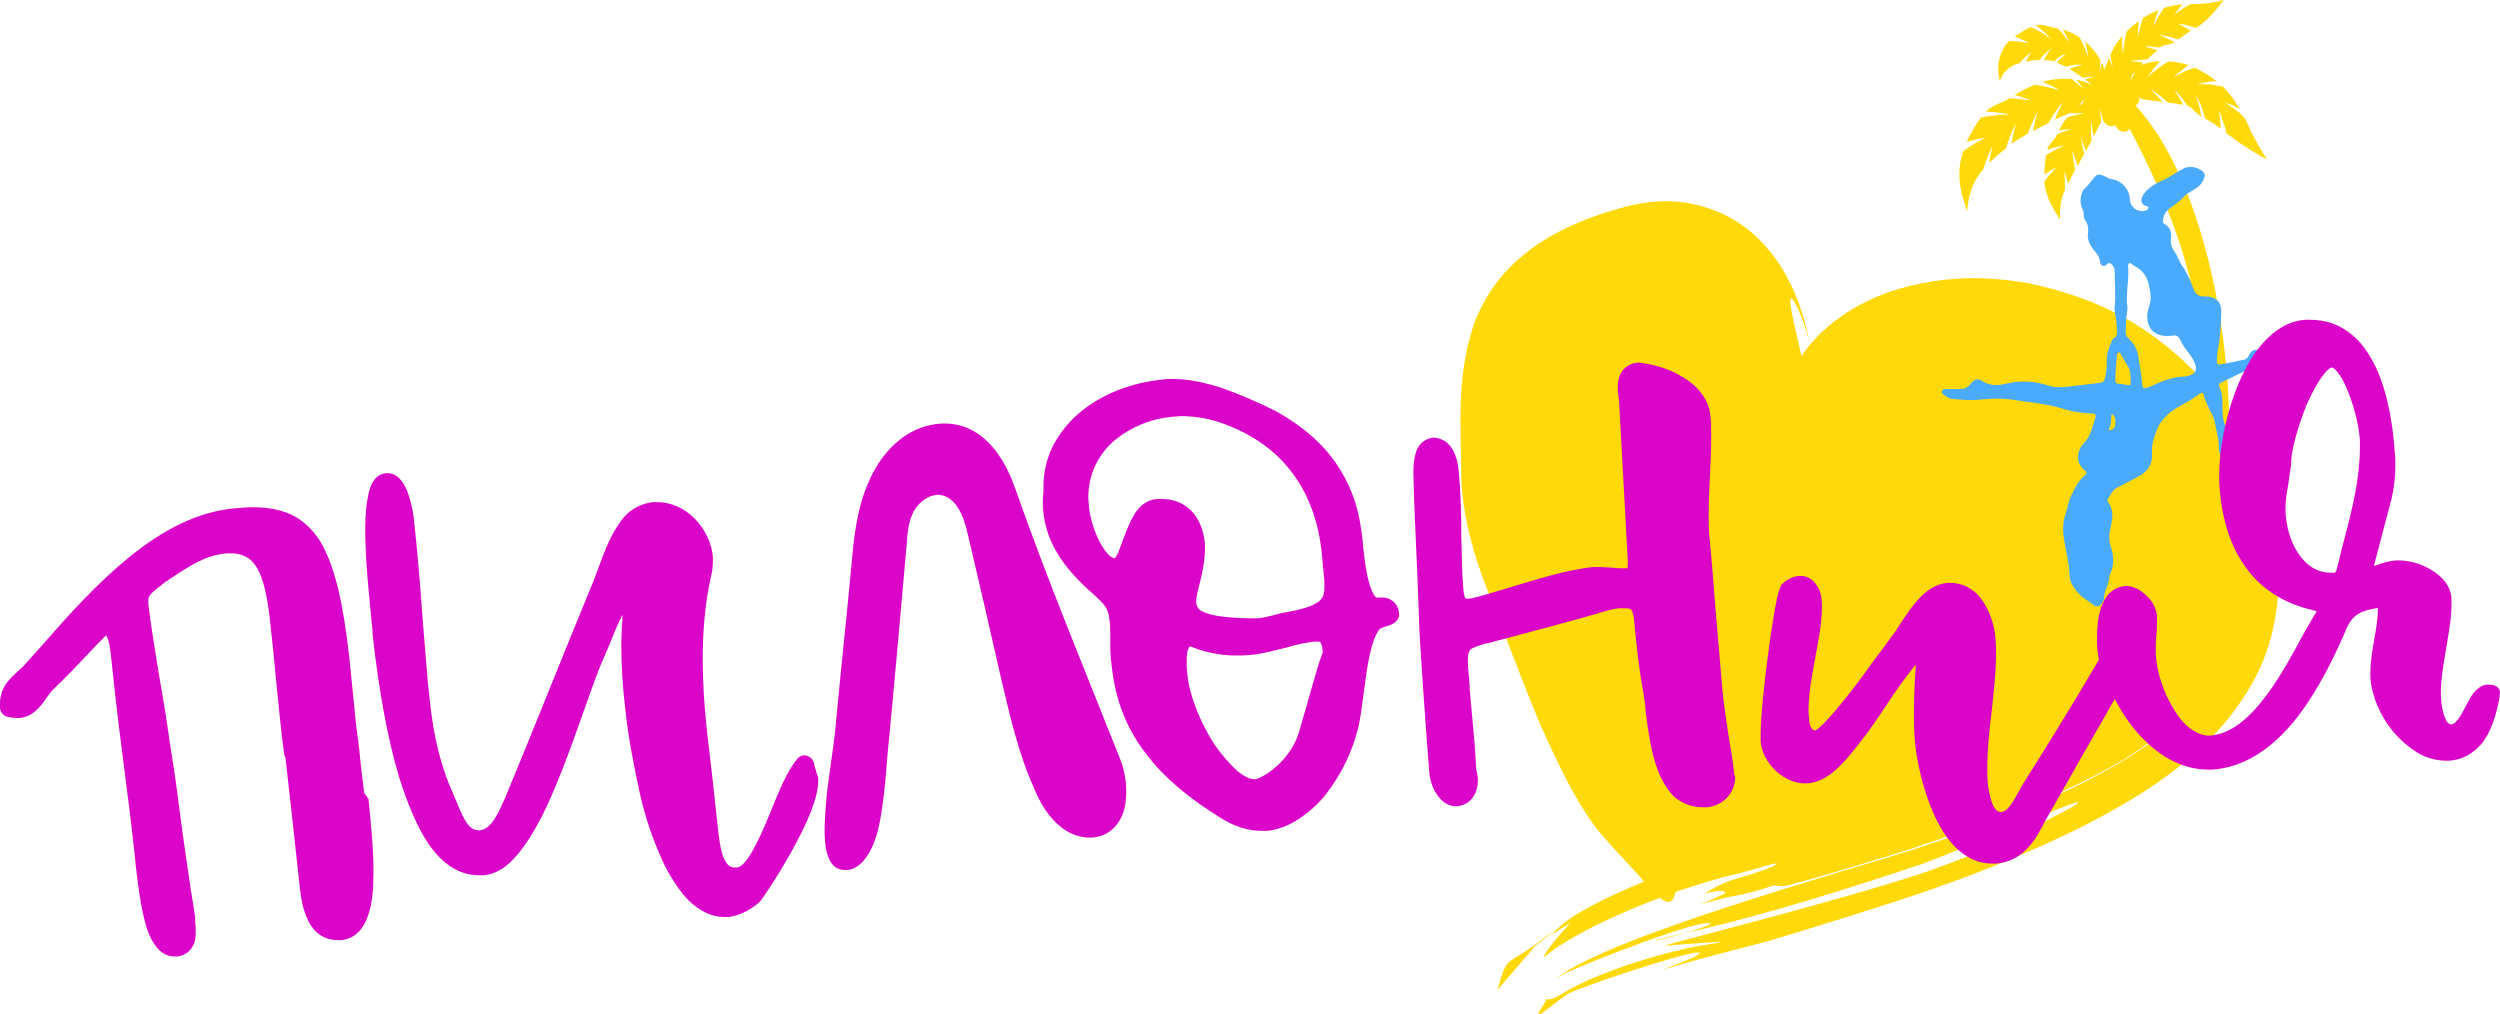 <?xml version="1.0" encoding="UTF-8"?> <!-- Generator: Adobe Illustrator 22.1.0, SVG Export Plug-In . SVG Version: 6.00 Build 0) --> <svg xmlns="http://www.w3.org/2000/svg" xmlns:xlink="http://www.w3.org/1999/xlink" id="Слой_1" x="0px" y="0px" viewBox="0 0 2000.1 811.6" style="enable-background:new 0 0 2000.1 811.6;" xml:space="preserve"> <style type="text/css"> .st0{fill:#FFD909;} .st1{fill:#4AAAFC;} .st2{fill:#DB04C9;} </style> <g id="Group_224_1_" transform="translate(-0.4 0.4)"> <g> <g id="Group_219_1_" transform="translate(380.471 345.558)"> <path id="Path_363_1_" class="st0" d="M960.3,367.7c-1.6,10.1-6.8,9.1-12.7,4.7c-35.2,13.4-72,30.5-92.7,47.6 c-0.5,0.2-1.4,1.2-1.6,1.2l1.6-1.4c1.6-5.6,17.1-23,21.6-27.4c-4.9,2.8-9.6,5.9-14.3,8.9c0.8-1.2,1.8-2.3,2.8-3.3 c-5.6,4-11.2,8.2-16.7,12.7l-30.2,35.2c7-26.8,6.8-19.5,29.8-35.9c5.7-4.5,11.5-8.6,17.6-12.4c12.4-12.7,41.8-26.8,69.7-38.2 c-1.2-1.4-2.1-2.6-3.1-3.8c-7.8-8.5-15.5-16.9-23.2-25.1c-0.7-0.7-4.5-5.4-4.7-5.4c-21.6-23.7-39.4-63.3-52.5-92.7 c-15-35.7-27.7-71.1-42-107c-11-28.1-19.2-56.9-20.6-87.4c-0.5-44.5-4.2-81.8,10.1-124.8c0-0.5,0.9-2.1,0.9-2.6 c11.7-27.7,26.5-44.8,51.1-61.9c23.5-15,43.4-22.2,69.9-29.5c27.2-6.5,49.5-5.9,75.3,5.2c0.9,0,9.6,4.9,10.3,5.2l0,0 c15.9,9.6,26.8,21.1,37.3,36.4c12.7,20.4,19.2,39.6,23.5,61.4c-3.1-11.7-7.8-24.6-11.7-31.4c-8.7-13.6,0.9,22.3,5.4,42.9 c1.9-2.6,3.3-4.7,4.2-5.9c0.9-1.2,1.6-2.1,2.6-3.3l-0.5-2.3l0.7,2.3c8.5-10.3,17.4-17.6,28.8-25.3c23-14.5,43.4-21.1,70.4-25.5 c27.2-3.8,49.2-2.8,76.2,1.9c57.9,12.4,99.4,35.2,139.8,78.6c20.4,23.7,32.8,44.1,44.5,73.2c0.5,0.9,1.4,4.2,1.9,4.9 c12.2,34.7,14.8,63.6,12,100.1c-4.5,36.6-16.2,61.9-38.7,90.8c-20.9,25.1-41.1,41.5-68.5,59.4c-35.4,22.3-68.5,37.8-106.7,53.9 c-20.6,8.7-41.1,16.2-62.1,23.7c-43.8,15-87.7,28.4-132,41.8c-28.1,7.3-56.8,14.5-84.9,23c8.9-3.3,17.6-6.5,26.1-10.3 c28.6-15.5-81.1,19.9-99.9,28.8c-17.8,11.5-33.1,28.6-18.8,6.8c1.6-6.3-2.1,4,17.1-8.7c28.8-16.4,80.9-32.4,113.7-37.3 c33.8-4.5-30,0.7-34.5,1.2c-12.4,1.6,132.7-33.8,208.3-59.1c27-9.6,52.3-19.7,78.4-32.1c124.3-61.9-55.4,16.7-80.4,25.3 c-57,19.2-121,39.4-179.7,53.2c-68,15.2-19.9,7.5,9.4-4.5c-1.2-7.8-106.5,33.8-118.2,40.1c-1.2,0.7-3.1,2.1-4.2,2.6 c-1.4,0.9-1.4,0.9,0-0.2c43.8-33.5,230.1-84.7,288.7-103.7c57.5-19.2,112.1-38.9,164.4-70.1c12.9-8,27.4-17.6,38.7-27.9 c0.9-0.9-17.6,14.1-38.9,27.4c-52.8,30.7-106.7,50.4-164.4,69.4c-5.2,2.4-103.7,32.4-108.6,31.9c-9.4-0.9-5.9-0.7-17.1,2.6 c-8.9,2.7-18,4.8-27.2,6.3c-6.5,1.6-14.1,3.5-21.8,5.9c7-2.8,13.6-5.9,19.9-8.9c1.9-4.5-14.1-0.5-15.9,0 c6-4.1,12.6-7.5,19.5-10.1c8.9-2.8,30.5-8.7,37.3-13.1c6.1-3.8-24.4,6.1-30.5,7.3C996.2,356,978.8,361.4,960.3,367.7z"></path> </g> <g id="Group_220_1_" transform="translate(1240.138 -0.4)"> <path id="Path_364_1_" class="st0" d="M426.2,83v-0.2c0.6-1.5,1.3-3,2.1-4.5c0,0-1.9,2.4-3.8,4.9c-0.5,0.5-0.7,1.2-1.2,1.6 C424.5,84.1,425.2,83.4,426.2,83z M467.2,60c0.5-0.7,0.9-1.5,1.2-2.3c-0.7,0.7-1.5,1.3-2.3,1.9l-1.6,5.9 C464.4,65.6,465.8,62.7,467.2,60z M329.7,154.9c-2.1-8.5-3.3-21.4,1.2-33.8l0,0c2.8-2.2,5.8-4.3,8.9-6.1c2.3-1.4,4.7-2.6,6.3-3.5 c1.9-0.9,3.1-1.4,3.1-1.4s-3.8,0.5-7.8,1.4c-3.8,0.9-7.8,2.1-7.8,2.1c3.1-6.5,6.8-13.4,11.5-19.5c3.9-0.9,7.8-1.5,11.7-1.9 c3.9-0.4,7.8-0.6,11.7-0.5c-3.2-0.7-6.4-1.3-9.6-1.6c-3.3-0.4-6.5-0.7-9.8-0.7c4.5-5.4,13.6-7,19-10.8c0.9,0,1.9,0.1,2.8,0.2 c1.6,0.2,4,0.2,6.1,0.5c4.5,0.5,8.9,1.2,8.9,1.2s-3.3-1.2-6.8-2.4s-7-2.1-7-2.1c3.3-2.1,6.6-4,10.1-5.6c1.9-0.9,4-1.6,5.9-2.6 c0,0,5.4,0.7,10.5,1.9c5.2,1.2,10.1,2.8,10.1,2.8l-7-3.8c-3.5-1.6-7.5-3.3-7.5-3.3c7.7-2.1,15.7-2.8,23.7-2.1c0,0,2.3,1.9,4.7,4 c2.3,1.9,4.5,4,4.5,4l-2.8-3.8c-1.4-1.9-3.1-3.8-3.1-3.8c4.4,0.8,8.7,2.3,12.7,4.5c-1.8-1.7-3.7-3.3-5.6-4.7c0,0,1.9-0.5,3.8-1.2 l3.8-0.9c0,0-2.3,0-4.7,0.2l-4.7,0.5c-3.3-2.4-6.8-4.7-10.5-7c1.7-0.8,3.4-1.4,5.2-1.9c2.6-0.7,5.6-1.2,5.6-1.2 c-2.4-0.3-4.9-0.3-7.3,0c-2.2,0.2-4.5,0.7-6.5,1.4c-0.6-0.4-1.2-0.7-1.9-0.9c-1.6-0.9-3.5-1.6-5.4-2.6c1.2-1.3,2.4-2.6,3.8-3.8 c1.9-1.6,4.2-3.3,4.2-3.3c-2,0.7-3.9,1.5-5.6,2.6c-2.8,1.4-4,3.8-4.2,3.8c-2.7-0.8-5.6-1.2-8.5-1.2c0.8-1.7,1.8-3.3,2.8-4.9 c1-1.6,2.2-3.1,3.5-4.5c-1.9,1.3-3.6,2.6-5.2,4.2c-1.6,1.6-3.1,3.3-4.5,5.2c-3.8,0-7.8,0.7-11.2,1.4l2.3-4.2 c0.8-1.4,1.6-2.7,2.6-4c0,0-2.6,2.1-5.2,4.5c-2.3,2.4-4.7,4.9-4.7,4.9c-5.2,1.2-9.8,4.3-12.9,8.7c-2.3,3.3-2.6,5.9-2.6,5.9 c-0.4-1-0.6-2-0.7-3.1c-0.5-1.9-0.7-4.7-0.7-8.2c0.2-6.5,2.6-15.2,8.9-21.1l0,0c2.6,0,5.3,0.2,8,0.5c4,0.5,7.8,1.2,7.8,1.2 c-1.8-1.1-3.7-2-5.6-2.8c-1.9-0.9-3.9-1.7-5.9-2.3c3.8-2.8,8-5.6,12.9-7.8c3,1.3,5.9,2.8,8.7,4.5c2.8,1.6,5.4,3.5,7.8,5.6 c-1.9-2.1-3.8-4.2-5.9-6.1c-1.6-1.4-3.3-2.8-4.5-3.8c-1.2-0.9-2.1-1.6-2.1-1.6c4.9-1.6,12,1.9,17.4,2.6c2.1,1.8,3.9,3.9,5.6,6.1 c1.5,2,2.9,4.1,4.2,6.3c0,0-1.2-2.8-2.6-5.9c-1.4-2.8-3.1-5.6-3.1-5.6c3.1,0.9,6.1,1.9,8.9,3.5c1.6,0.7,3.3,1.9,4.7,2.8 c0,0,2.3,4.2,4,8.2c1.6,4.2,2.8,8.2,2.8,8.2c-0.2-2.2-0.5-4.4-0.9-6.5c-0.7-3.3-1.6-6.8-1.6-6.8c5.6,4.9,9.6,10.1,12.2,14.8 c0,0,0,2.6-0.2,4.9l-0.5,4.7c0,0,0.5-1.9,0.9-3.5l0.9-3.8c0.9,1.7,1.6,3.5,2.1,5.4c1.2-2.6,2.3-5.6,3.8-9.4c0,0,0.9,2.4,1.6,4.5 c0.7,1.4,1.2,2.9,1.6,4.5c0,0-0.7-2.8-1.2-5.9c-0.5-2.8-0.9-5.9-0.9-5.9c2.4-5.2,5.6-10.2,9.4-14.5v7.3c0.2,3.8,0.5,7.3,0.5,7.3 s0.5-4.7,1.2-9.1c0.7-4.7,1.9-9.4,1.9-9.4c0.7-0.7,1.6-1.4,2.3-2.1c2.1-2.1,4.7-4,7.3-5.9c0,0-0.2,3.5-0.5,6.8 c-0.2,3.3-0.3,6.6-0.3,6.6s0.7-4,1.9-8c0.9-4,2.3-8,2.3-8c2.1-1.2,4-2.4,6.1-3.5l6.3-2.8l-2.3,6.5c-0.7,2.1-1.4,4.4-1.9,6.5 c0,0,1.9-4,4-7.5c1.4-2.5,3-4.9,4.7-7.3c4.9-1.6,10.1-2.4,14.8-2.8l-1.2,1.2c-0.7,0.7-1.4,1.9-2.3,3.1l-3.3,4.2 c0,0,3.1-2.3,6.3-4.7c3.3-2.1,6.8-4,6.8-4c8,0,14.5-0.7,19.2-1.6c2.6-0.3,5.1-1,7.5-1.9c0,0-2.8,4-6.8,8.7 c-4.2,4.7-9.4,10.3-15.5,13.8l0,0c0,0-3.5-1.2-7.1-2.1l-7.5-1.4c0,0,2.8,1.4,5.4,2.8c1.3,0.6,2.4,1.3,3.5,2.1 c0.5,0.4,1.1,0.7,1.6,0.9c-3.3,2.1-6.8,4.5-10.1,7c0,0-4-1.4-8-2.3c-2.7-0.7-5.4-1.3-8.2-1.6c2.3,0.8,4.6,1.7,6.8,2.8 c3.5,1.6,6.5,3.3,6.5,3.3c-1.4,1.2-3.5,1.4-5.9,1.9c-2.1,0.5-4.5,0.9-5.9,2.4c0,0-3.1-0.2-6.1-0.7c-2.1-0.3-4.2-0.4-6.3-0.2 l5.2,1.4c2.6,0.9,5.2,1.6,5.2,1.6c-1.9,1.6-3.5,3.1-5.2,4.7c-0.9,0.9-1.9,1.6-2.8,2.6l-7.1,0.5l-7.1,0.9l5.6,0.5 c2.8,0.2,5.4,0.7,5.4,0.7c-0.7,0.7-1.5,1.3-2.3,1.9l4.9-1.4c3.5-0.9,7.2-1.5,10.8-1.6c0,0-2.8,3.1-5.4,6.3 c-2.6,3.3-4.7,6.5-4.7,6.5c2.4-2.4,5-4.6,7.8-6.5c2.8-2.2,5.8-4.3,8.9-6.1c1.4,0,2.6,0.2,4,0.2c4.1,0.5,8.3,1.4,12.2,2.8 c-0.7,0.4-1.4,0.9-2.1,1.4c-1.2,0.9-2.8,2.1-4.2,3.3c-1.4,1.2-2.8,2.4-4,3.3l-1.6,1.6c0.7-0.5,1.5-1,2.3-1.4 c1.4-0.7,3.5-1.9,5.6-2.8c2.1-1.2,4.2-1.6,6.1-2.4c1.6-0.5,2.8-0.9,2.8-0.9c3.1,1.2,6.1,3.1,8.9,4.7c3.1,1.6,5.6,3.8,8.5,6.1 h-2.6c-1.9,0-3.8,0.3-5.6,0.7c-4,0.9-7.5,1.9-7.5,1.9c1,0,2-0.1,3.1-0.2c1.9,0,4.5-0.2,7.1,0c2.5,0.2,4.9,0.7,7.3,1.2 c1.2,0.1,2.4,0.4,3.5,0.7c2.6,2.8,5.2,5.9,7.5,8.7c2.1,3.1,4,6.1,5.9,9.1c0,0-3.3-1.6-6.3-3.1c-2-0.9-4.2-1.7-6.3-2.4 c1,0.5,2,1,2.8,1.6c1.6,1.2,3.8,2.8,5.9,4.2c2,1.4,3.9,3,5.6,4.7l2.3,2.4c1.2,2.6,2.6,4.9,3.5,7.3c0.9,2.4,2.1,4.5,3.1,6.5 c1,2.1,2.1,3.8,3.1,5.6c0.9,1.6,1.6,3.3,2.6,4.7c1.7,3.1,3.6,6.1,5.6,8.9c0,0-4.7-2.3-11-6.1c-1.6-0.9-3.3-2.1-4.9-3.3l-5.6-3.5 c-1.9-1.2-3.8-2.6-5.6-4l-5.6-4.2l0,0c0,0-0.2-1.2-0.7-2.8c-0.4-2.2-1-4.3-1.9-6.3c-0.7-2.4-1.6-4.7-2.1-6.5 c-0.7-1.6-1.2-2.8-1.2-2.8c0.5,2.5,0.7,5,0.9,7.5c0.2,3.8,0.5,7.3,0.5,7.3c-1.9-1.4-4-2.8-6.1-4.5l-6.3-3.5c-0.2-1-0.6-2-0.9-3.1 c-0.5-1.9-1.4-4.2-2.3-6.8c-0.9-2.6-2.3-4.7-3.3-6.8c-0.9-1.9-1.6-3.1-1.6-3.1c1.2,3,2.2,6,3.1,9.1c0.7,2.1,0.9,4.5,1.4,6.3 c0.2,1.6,0.5,2.8,0.5,2.8c-0.9-0.5-1.8-1.1-2.6-1.9c-1-0.8-2-1.7-2.8-2.6l-2.8-2.8c-0.9-0.7-2-1.1-3.1-1.4 c-0.4-0.7-0.9-1.4-1.4-2.1c-0.9-1.6-2-3.2-3.3-4.5c-1.4-1.6-2.6-3.3-3.8-4.5c-0.6-0.7-1.2-1.3-1.9-1.9c0,0,0.5,0.7,1.2,1.9 s1.6,2.8,2.6,4.2l3.3,6.1c-2.6-0.2-5.2-0.9-7.8-1.2c-1.4-0.3-2.8-0.4-4.2-0.5c-0.6-0.7-1.3-1.3-2.1-1.9c-1.4-1.2-3.1-2.6-4.9-4 c-1.9-1.4-3.8-2.8-5.2-3.8c-1.4-0.9-2.3-1.6-2.3-1.6l5.2,5.2c2.6,2.8,4.9,5.6,4.9,5.6c-3.1-0.5-6.1-0.9-8.9-1.2 c-3.1-0.5-5.6-0.9-8.2-1.2l-1.6-1.6c0.5,2.8-0.7,5.6-2.8,7c71.6,78,88.5,272.4,64.6,335.7l-17.4,6.4 c-2.1-79.3,38.2-154.3-52.1-323.7c-0.7,0.9-1.5,1.7-2.6,2.1c-3.3,1.2-7.3-0.9-8.7-4.9v-0.2c-0.2,0.2-0.5,0.2-0.7,0.5 c-3.8,1.4-8-0.9-9.6-5.2l0,0v-0.2l0,0v-0.2c-0.2-0.7-0.5-2.1-0.9-3.5c-0.5-2.1-0.9-4-0.9-4s0,2.6,0.2,4.9l0.5,5.2 c-1.9,3.5-3.8,7.3-6.1,11.5c0,0-0.7-3.1-1.2-6.3c-0.5-3.3-0.7-6.3-0.7-6.3c-0.3,2.7-0.4,5.5-0.2,8.2c0,2.6,0.2,5.3,0.5,8 c-0.5,0.7-0.7,1.4-1.2,2.1c-1.3,2-2.3,4-3.3,6.1c0,0-1.2-2.8-2.3-5.9c-0.7-2-1.4-4-1.9-6.1c0,0,0.5,3.8,1.2,7.3 c0.7,3.5,1.6,7,1.6,7c-1.6,3.1-3.5,6.1-5.2,9.4c-0.9-2-1.7-4-2.3-6.1c-0.9-3.1-2.1-6.3-2.1-6.3l0.9,8c0.7,3.8,1.4,7.8,1.4,7.8 c-1.9,3.8-3.8,7.5-5.6,11c0,0-0.7-2.6-1.4-4.9l-1.4-5.2c0,0,0,3.8,0.2,7.5c0,3.8,0.2,7.3,0.2,7.3c-3.1,6.3-3.8,12.4-4,16.9 c-0.1,2.4-0.1,4.8,0,7.3c0,0-2.1-3.1-5.2-8.5c-3.1-5.4-6.8-13.4-7.3-22.1l0,0c0,0,0.5-0.7,1.4-1.9c0.9-1.2,2.1-2.6,3.3-4 c2.3-2.8,4.9-5.4,4.9-5.4s-2.6,1.2-4.9,2.6s-4.7,3.1-4.7,3.1c0-5.2,0.5-10.4,1.2-15.5c0,0,3.8-2.3,7.3-4.2 c3.8-1.9,7.3-3.5,7.3-3.5s-3.3,0.7-6.8,1.4c-3.5,0.9-6.8,2.1-6.8,2.1c0.5-2.4,2.1-4.5,3.8-6.3c1.6-2.1,3.3-4,4.2-6.1 c1.9-0.9,3.9-1.7,5.9-2.4c2.8-0.9,5.9-1.9,5.9-1.9l-5.2,0.5c-2.6,0.2-5.2,0.7-5.2,0.7c1.2-2.6,2.6-4.7,4-7 c0.9-1.1,1.8-2.3,2.6-3.5c2.3-0.7,4.6-1.4,7-1.9c3.3-0.7,6.8-1.2,6.8-1.2s-2.6-0.2-5.4-0.2h-5.6l0.7-0.7c-4,1.6-8.5,3.5-13.4,5.9 c0,0,1.4-3.8,3.1-7.5c1.6-3.5,3.8-7,3.8-7c-2.4,2.6-4.6,5.3-6.5,8.2c-2,2.8-3.8,5.8-5.4,8.9c-0.9,0.5-2.1,1.2-3.1,1.6 c-3.1,1.6-6.1,3.3-9.4,4.9c0,0,0.7-4,1.6-7.8c0.9-4,2.1-7.8,2.1-7.8s-2.3,4.2-4.2,8.7c-0.9,2.1-1.9,4.5-2.6,6.1 c-0.5,1.6-0.9,2.8-0.9,2.8c-4.5,2.6-8.9,5.2-13.1,8.2c0.3-2.7,0.8-5.5,1.4-8.2c0.9-4.2,2.1-8.2,2.1-8.2c-1.7,3.2-3.2,6.5-4.5,9.8 c-1.9,4.9-3.5,10.1-3.5,10.1c-4.7,3.7-9.1,7.6-13.4,11.7c0,0,0.5-3.5,1.2-7c0.7-3.5,1.6-7,1.6-7s-2.3,4.7-4.2,9.6 c-1.9,4.9-3.5,9.8-3.5,9.8c-6.8,7.3-9.8,16.2-11.2,22.5c-0.7,3.3-1.2,5.9-1.2,7.8c-0.1,0.9-0.2,1.9-0.2,2.8 c-0.6-1.1-1.1-2.3-1.4-3.5C332.1,162.7,330.9,159.2,329.7,154.9z"></path> </g> <g id="Group_221_1_" transform="translate(1209.517 286.281)"> <path id="Path_365_1_" class="st1" d="M539.6,14.4c-0.8,0.2-1.7,0.3-2.6,0.2c-8.9,0.5-17.8,4.2-25.8,8c-0.2,0-0.3,0.1-0.5,0.2 c-5.2,1.9-5.6,1.9-6.1-3.5c-0.5-6.5-1.9-13.1-2.8-19.9c-0.7-6-3.7-11.5-8.2-15.5c-1.4-1.4-2.1-2.6-2.1-4.5 c0-5.8,0.4-11.6,1.2-17.4c0.2-0.9,0.3-1.9,0.2-2.8c-1.4-10.3,1.2-20.9,0.7-31.2c0-1.4-0.7-3.3,0.7-4c1.4-0.7,2.6,1.2,3.8,1.9 c3.1,1.6,5.9,3.5,8,6.3c3.5,4.7,4.2,10.1,5.2,15.7c0.6,3.8,0.1,7.7-1.2,11.2c-0.7,1.4-0.9,3.3-1.2,4.9 c-1.4,13.8,8,19.7,20.2,17.8c4.9-0.7,5.4,2.3,7.5,6.3c3.5,6.3,10.5,12.2,11.2,19.9C547.8,12.3,543.3,13.9,539.6,14.4z M495.5,20 c0,1.6-1.2,1.4-2.1,1.4c-2.8-0.5-5.4-0.9-8.2-1.2c-1.2-0.2-1.9-0.9-1.9-2.1v-4.7c0.5-4.9,0.7-10.3,1.2-15.7 c0-0.9,0.2-1.9,1.4-2.3c1.4-0.5,1.4,0.9,1.9,1.6c1.9,3.1,3.3,6.1,5.4,9.1C495.9,10.1,495.2,15.1,495.5,20z M479.8,57.3 c-0.5,0.2-1.2,0.2-1.4,0c-0.7-0.2-0.2-0.9,0-1.4c1.4-3.1,1.6-6.1,1.6-9.4c0-0.5-0.2-1.4,0.5-1.6s1.2,0.5,1.4,0.9 c1.2,1.4,1.4,3.3,1.4,4.9C483.3,53.8,482.8,56.4,479.8,57.3z M620-9.1c-0.6-1.3-2-2-3.3-1.6c-2.3,0.3-4.4,1.1-6.3,2.3 c-3.5,2.6-7.1,4-11.7,2.3c-4.2-1.6-7.1,0-8.7,4c-0.6,1.5-1.9,2.6-3.5,3.1c-6.3,1.4-12.7,2.8-19.2,3.8c-2.3,0.5-2.8-0.5-2.8-2.6 c0-3.3,0.3-6.6,0.9-9.8c2.1-10.1,2.3-20.2,2.6-30.2c0.2-7-4.2-11.2-11.2-11.7h-1.9c-4.5,0.2-7.3-1.4-8.9-5.6 c-1.9-4.9-3.8-9.8-6.5-14.3c-0.2-0.5-0.5-1.2-0.7-1.6c-1.2-1.5-2.2-3-3.1-4.7c-1.2-2.1-2.1-4.2-3.1-6.3l0,0 c-2.3-4.2-5.6-7.5-4.9-12.9c0.7-5.2-0.2-10.1-5.4-12.7c-0.9-0.5-1.2-1.4-0.9-2.4c0.2-6.5,3.8-8.9,8.7-12.4 c1.2-0.9,2.6-1.9,3.8-2.8c2.6-2.1,4.5-4.9,7.3-6.8c5.2-3.3,9.6-4.7,12.4-10.5c1.4-2.8,1.9-5.4-0.7-7.3c-4.2-3.1-9.8-4.5-14.5-2.3 c-5.9,2.8-10.8,6.8-16.7,9.4c-6.3,2.8-12.4,6.1-16.2,12c-2.6,4-1.6,8,3.1,9.1c1.9,0.5,1.2,1.2,0.7,2.1c-0.5,0.9-1.4,1.2-2.3,1.4 c-6.1,1.6-12-3.1-12.2-9.4c-0.2-7.8-7.1-15.2-14.8-15.9c-1.6-0.2-2.6-0.9-4-1.6c-2.8-1.4-6.3-3.3-8.7-0.7 c-3.3,3.5-5.9,7.8-9.6,10.8c-0.2,0.2-0.2,0.5-0.5,0.9c-2.1,4.9-2.6,10.1,0,15c0.5,1,0.7,2.1,0.7,3.3c-0.2,2.1,0.4,4.2,1.6,5.9 c1.9,2.8,2.3,5.9,1.9,9.1c-0.9,5.6,1.4,10.1,4.7,14.1c2.3,2.8,4.5,5.4,4.9,9.4c0.2,3.1,3.3,4.5,5.4,2.1c2.1-2.1,3.1-0.9,4.5,0.5 c1.4,1.6,1.9,3.5,1.9,5.6c-0.2,8.9,0.9,17.8,0,26.5c-0.5,3.5,0.2,7.3,0.9,10.8c0.5,2.8,0.7,5.6,0.9,8.7c0.2,2.8,0.2,5.6-2.8,7 c-0.5,0.2-0.9,1.2-1.2,1.6c-2.3,5.4-4.5,11-4.2,16.9c0.2,4.5-0.5,8.9-1.4,13.1c-0.5,2.6-1.6,3.8-4.2,4c-6.3,0.7-12.7,1.6-19,2.3 c-7.3,0.7-14.3,2.3-21.6,0c-11.7-3.8-23.2-4.5-35.4-1.4c-6.3,1.6-12.9,1.2-18.8-2.8c-2.8-1.9-6.1-0.7-8.9,3.1 c-2.3,2.8-4.9,3.8-8.5,3.8h-11.2c-1.2,0-2.4,0.2-2.8,1.6c-0.5,1.4,0.2,2.1,1.2,2.8c2.1,1.6,4.5,3.3,7.1,3.5 c7.5,0.5,15,1.4,22.3,0.5c8.5-0.9,16.7-1.2,25.1,0c13.4,2.1,26.8,3.1,39.9,7c8,2.6,16.2,3.8,24.6,4.2c1.9,0,3.1,0.7,2.6,2.8 c-2.3,7.5-3.8,15.5-9.8,21.4c-1.7,1.7-2.9,3.8-3.5,6.1c-1.9,6.1-0.2,11,4.5,15c1.4,1.2,2.6,2.3,0.5,4 c-5.6,4.2-8.2,10.5-11.2,16.4c-2.3,4.2-2.6,9.4-4.2,13.8c-2.8,7.3-2.6,14.3-1.4,21.6c1.4,9.1,4,18.1,4.2,27.2 c0.2,7.5,4.5,12.9,9.4,17.6c3.1,2.8,7,4.7,10.1,7.3c2.1,1.9,5.4,0.9,6.8-1.9c0.7-1.2,1.4-2.6,1.4-4c0.2-5.9,4.2-11,4.2-16.9 c0-0.2,0.2-0.7,0.2-0.9c3.8-7.5,3.8-15.2,0.9-23.2c-1.6-5.2-1.4-10.3,0-15.5c1.6-6.8,2.6-13.4-1.9-19.7c-0.5-0.7-0.9-1.6-0.5-2.3 c2.1-3.3,3.5-7.5,7.3-9.4c5.4-2.6,10.8-5.6,16.2-8.5c8.5-4,12.7-10.5,12-19.7c-0.5-7.5,2.1-13.6,4.7-20.2 c3.1-7,11.2-13.8,17.8-17.1c1.4-0.7,2.6-1.6,4-2.3c4-2.1,8-4.9,11.7-7.5c1.6-0.9,2.6-1.2,3.1,0.9c0.7,3.5,2.3,6.5,3.8,9.8 c1.4,3.8,4.2,6.8,4.9,11c1.2,7.5,3.8,14.5,3.5,22.3c0,1.9,0.7,4,1.4,5.6c0.7,2.2,2.2,4,4.2,5.2c2.3,1.2,4.5,0.5,5.4-1.9 c1.4-4.5,2.6-8.9,0.5-13.6c-1.6-3.5-3.1-7.1-4.9-10.3c-3.5-6.3-4-13.4-3.8-20.2c0.2-4.9-0.2-9.4-2.3-13.8c-0.9-1.9-0.7-3.1,1.4-4 c6.5-3.1,13.1-6.3,19.5-9.4c4-2.2,8.4-3.7,12.9-4.5c8.2-1.4,14.3-6.3,19.7-12.2C620-6.9,620.7-7.9,620-9.1z"></path> </g> </g> <g id="Group_222_1_" transform="translate(0.4 711.124)"> <path id="Path_366_1_" class="st2" d="M1995.2-163.3c-1.5-0.4-3-0.6-4.5-0.5h-1c-6.1,0.5-9.6,5.6-11.1,7.1c-2,2.5-3.5,6.1-5.6,9.6 c-3.5,6.6-7.6,15.1-12.1,15.1l0,0c-4,0-7.6-10.1-8.1-22.7v-3.5c0-10.1,2-21.2,4-33.3c2-12.1,4.5-24.7,4.5-36.9v-4.5 c-0.5-8.6-6.1-16.7-16.2-22.7c-7.9-4.9-17-7.5-26.3-7.6h-2c-4.5,0.5-8.9,1.5-13.1,3l-4.5,1.5c2-8.1,4.5-16.7,6.6-25.2l7.6-28.8 l0,0c2.1-9.1,3.1-18.4,3-27.8c0.1-3-0.1-6.1-0.5-9.1c-1-15.1-4-44.4-15.2-68.2c-5.6-11.6-12.1-20.7-20.2-26.8 c-9.5-7.6-20.1-11.1-32.8-11.1h-3c-10.6,0.5-21.2,5.6-30.3,14.6c-8.1,7.6-15.2,18.2-21.2,31.3c-10.6,23.2-17.7,53-17.7,78.3v6.6 c1.5,25.2,7.6,47,18.7,63.6c12.6,19.7,31.8,32.3,56.1,37.9l0,0c1.5,0.5,2.5,0.5,3,1c-0.2,1-0.7,1.9-1.5,2.5l0,0 c-2.5,4.5-5.1,9.1-8.1,14.1c-10.1,18.7-21.2,39.4-34.3,55.5c-14.1,17.7-27.8,26.3-41.4,27.3h-1c-4.5,0-9.6-2-14.6-5.6 c-5-3.6-9.6-9.1-13.6-16.2c-8.1-13.1-13.6-29.8-14.1-43.9v-3.5c-0.1-3.7,0.1-7.4,0.5-11.1c0.4-3.9,0.6-7.7,0.5-11.6v-4 c-0.8-6.3-3.8-12-8.6-16.2c-2.5-2.5-8.6-7.6-16.2-7.6h-0.5c-5.1,0.5-14.1,2.5-19.2,16.7c-3,8.1-3.5,17.7-3.5,24.2v5.6 c0,4,1,8.1,1.5,12.6c-22.2,37.9-44.9,74.2-62.1,101.5l0,0c-0.9,1.9-1.9,3.8-3,5.6c-3.5,6.6-8.1,14.1-12.6,14.6h-0.5 c-1,0-3.5,0-6.1-4.5c-2-4-3.5-10.1-4.5-17.2c-0.4-4.4-0.6-8.7-0.5-13.1c0-14.6,1.5-30.3,3.5-45.4c1.5-15.1,3.5-30.8,3.5-46 c0.1-4.6-0.1-9.1-0.5-13.6c-0.9-9.1-3.6-17.8-8.1-25.8c-3-5-6.6-9.6-10.6-12.1c-5-3.6-11-5.5-17.2-5.6h-2.5 c-17.2,1.5-28.3,18.7-37.4,32.3c-2.3,3.9-4.8,7.6-7.6,11.1l0,0c-4,5.6-9.1,12.6-14.6,19.7c-8.6,12.1-18.7,25.8-27.8,36.4 c-4.5,5.6-8.6,10.1-12.1,13.6c-4,4-6.1,5-6.6,5c-2,0-4.5-4-4.5-8.6c0-2-0.5-4.5-0.5-7.1c0-13.1,2.5-27.3,5.1-40.9 c2.5-14.1,5.6-28.3,5.6-42.4c0.1-2.5-0.1-5.1-0.5-7.6c-0.6-4.5-2.5-8.7-5.6-12.1c-2.8-3.2-6.9-5-11.1-5h-1 c-6.1,0.5-11.1,4-14.1,7.1c-0.5,0.5-0.5,0.5-0.5,1c-1,2-2.5,5-5,19.7c-1.5,9.1-3.5,21.2-5.1,33.8c-3,22.2-6.1,51.5-6.1,65.6v4.5 c0.5,9.1,5,17.7,12.6,24.7c6.6,6.1,15.1,9.6,22.7,9.6h2c8.6-0.5,17.2-5,26.3-14.1c7.1-7.1,13.1-15.1,18.2-21.7l0,0 c6.1-7.6,12.6-17.7,19.2-27.3c6.3-9.8,13-19.2,20.2-28.3c0.9-1.3,1.9-2.5,3-3.5c-1,13.1-1.5,25.8-1.5,38.4c0,7.1,0,13.6,0.5,19.7 c1,16.2,6.1,40.4,15.2,61.1c14.6,32.8,33.3,39.9,47,39.9h3c10-0.8,19.3-5.5,25.8-13.1c6.1-6.6,10.1-14.6,14.1-22.2l2-3.5l0,0 c15.7-27.8,32.8-57.6,53-92.9c6.6,12.6,14.6,24.2,24.2,33.3c15.2,15.1,32.8,23.2,50.5,23.2h3c24.7-1.5,48-15.7,68.7-42.4 c17.7-23.2,30.8-51,38.9-70.2c5.1-11.6,11.6-14.6,25.2-16.7v1c0,7.6-1.5,16.2-3,24.7c-1.5,8.5-3,17.7-3,26.3v3.5 c1,14.6,7.6,30.8,18.7,43.9c5.3,6.3,11.7,11.8,18.7,16.2c7,4.3,15,6.5,23.2,6.6h2c10.6-0.5,19.7-5.6,26.8-14.1 c6.6-8.6,11.1-20.7,14.1-37.4v-1.3C2000.8-159.3,1998.7-162.3,1995.2-163.3z M1875.5-280c-2,7.1-3.5,14.6-5.6,22.2l0,0 c-0.5,3-1.5,4-1.5,4c-0.3,0.3-0.6,0.5-1,0.5h-2c-11.1,0-19.7-5-26.8-15.7c-6.1-9.1-9.6-21.2-10.1-33.3v-3c0.1-5.8,0.7-11.5,2-17.2 c0.5-4.5,1.5-10.1,2.5-17.2v-1.5c0-10.1,5.6-29.8,12.6-47c10.6-23.7,18.2-29.3,19.7-29.3l0,0c1.5,0,7.1,3.5,13.6,20.2 c5.6,14.1,8.6,29.3,9.1,37.9v6.1C1888.1-330,1882.1-304.7,1875.5-280z"></path> <path id="Path_367_1_" class="st2" d="M1264-218.9"></path> <path id="Path_368_1_" class="st2" d="M1114.5-230.5c-2.6-2.1-5.8-3.2-9.1-3h-4.5c-1.5-1.5-4-5-6.6-15.7c-2-8.6-3-18.2-4-27.8 c-0.5-6.1-1.4-12.2-2.5-18.2l0,0c-3.4-18.8-11.4-36.5-23.2-51.5c-11.1-14.1-25.8-25.8-43.9-35.9l0,0 c-13.3-6.7-26.9-12.6-40.9-17.7c-16.2-5.6-30.3-8.1-42.4-8.1c-2.4-0.1-4.7,0.1-7.1,0.5c-25.2,2.5-48.5,11.6-65.7,25.8 c-8.9,7.3-16.2,16.2-21.7,26.3c-5.5,10.6-8.2,22.4-8.1,34.3v3.5c-0.4,3.2-0.6,6.4-0.5,9.6c-0.1,2.4,0.1,4.7,0.5,7.1 c2,18.2,10.1,34.8,25.8,51.5l0,0c4.4,4.8,9.2,9.4,14.1,13.6c8.6,8.1,12.1,10.6,13.1,21.7c0.5,5.6,0.5,11.1,0.5,16.7 c-0.2,6.1,0.2,12.2,1,18.2c1.5,14.1,4.5,27.8,9.6,39.9c4.7,11.8,11.2,22.9,19.2,32.8c13.6,17.7,32.8,33.8,58.1,49.5l0,0 c11.1,7.1,22.2,10.6,33.3,10.6h4.5c8.6-1,16.7-4,25.2-9.6c8-5.3,15.2-11.7,21.2-19.2c12.5-15.9,21.5-34.4,26.3-54l0,0 c2-8.6,3-18.2,4.5-28.8c2.5-18.7,5-39.9,12.6-50c1.6-0.8,3.3-1.4,5-2l4.5-1.5c5.1-2.5,6.1-6.1,6.1-8.1l0,0v-0.5 C1119-224.4,1117.5-228,1114.5-230.5z M1048.3-157.3l-9.1,31.8l0,0c-8.1,25.2-30.8,36.9-34.8,37.4h-1c-3.5,0-8.6-2.5-14.1-7.1 c-6.6-6.3-12.5-13.2-17.7-20.7c-11.6-18.2-20.2-39.4-21.7-56.6c-0.4-3.4-0.6-6.7-0.5-10.1c0-5.6,0.5-8.6,1.5-10.1 c0.5-1.5,1-1.5,1-1.5h1c11.4,4.7,23.6,7.1,35.9,7.1c4.2,0.1,8.4-0.1,12.6-0.5c9.1-1,18.2-3.5,26.8-5.6c8.6-2.5,16.7-4.5,24.2-5 h1.5c0.5,0,2,0,2.5,0.5c0,0.5,1,1.5,1.5,4.5c0,1,0.2,2,0.5,3C1054.4-179.5,1051.4-167.9,1048.3-157.3z M1030.2-221.9 c-3.8,0.5-7.5,1.4-11.1,2.5c-4,1-8.1,2-11.6,2.5h-10.1c-16.7-0.5-27.3-2-33.3-4.5c-5.6-2-6.6-4.5-7.1-8.1v-1c0-3.5,1.5-9.1,3-15.1 c2-8.1,4-17.7,4-26.3v-4.5l0,0c-2-22.2-15.2-35.9-34.3-35.9h-4c-7.6,0.5-14.1,5.1-18.7,13.1c-3.5,6.1-6.1,13.1-8.6,19.7 c-1.5,4-3,8.1-4,10.6c-0.7,1.4-1.6,2.8-2.5,4l0,0c-2.5,0-7.1-3.5-12.1-13.1c-4.5-8.7-7.4-18.1-8.6-27.8c0-2.5-0.5-5.1-0.5-7.6 c-0.1-9.3,2-18.4,6.1-26.8c3.7-7.4,8.9-13.9,15.1-19.2c13.1-10.7,29.1-17.2,46-18.7c2.5,0,5-0.5,7.6-0.5 c9.8,0.1,19.5,1.6,28.8,4.5c49.5,16.2,78.3,53,83.3,106.6l1.5,16.2c0.4,2.7,0.5,5.4,0.5,8.1 C1059.5-233.5,1059.5-227.4,1030.2-221.9z"></path> <path id="Path_369_1_" class="st2" d="M291.4-77c-1.5-12.1-3-23.7-4-35.3c-1.5-11.1-3-22.7-4-34.3l-2-19.7l-2-19.7 c-2.5-22.7-5.6-40.9-9.1-55.5c-4-15.7-8.6-27.8-14.1-36.9c-6.1-9.6-13.6-16.7-22.7-21.2c-8.6-4-18.7-6.1-30.8-6.1 c-5.1,0-10.6,0.5-16.7,1c-27.8,3-55,16.2-83.8,39.9c-24.7,20.2-47,44.9-68.2,69.2l-13.6,15.1l0,0c-1.5,2-3.5,3.5-5.6,5.6 C8.1-168.9,0-161.8,0-148.7v4c0.5,3.1,2.6,5.6,5.6,6.6c2.5,0.6,5,0.9,7.6,1h2.5c10.6-1,16.7-9.1,21.2-15.7c2-2.5,3.5-5,5.6-7.1 c9.6-9.1,18.7-18.7,27.8-28.3c4.5-5,9.6-10.1,14.6-15.1c1,1.5,2.5,5,3.5,13.1l2.5,23.2c2.5,23.7,5.6,48,8.6,71.2 s6.1,47.5,8.6,71.2l0.5,5.6c1.5,13.1,3.5,29.8,7.1,43.9c2,8.1,4.5,14.1,7.6,18.7c5.6,8.6,12.1,10.1,16.2,10.1h2 c5.3-0.4,10-3.4,12.6-8.1c2-3,2.5-7.1,2.5-12.1c0-3.5-0.5-6.6-0.5-9.6v-2C151-9.4,146.5-41.2,142.5-72c-2-16.2-4.5-32.3-7.1-48.5 l0,0c-2-14.6-4.5-30.3-7.1-44.9c-3.5-20.7-7.1-42.4-9.6-62.6v-3c0-4,1-5.1,13.1-14.6c0,0,1-1,1.5-1s1.5-1,1.5-1 c18.2-12.1,28.8-19.2,46-21.2h4.5c4.8-0.1,9.6,1.4,13.6,4c3.5,2.5,6.1,6.1,8.6,11.1c4.5,10.1,6.6,23.2,8.1,34.8 c2,18.2,4,36.9,5.6,55c2,18.2,3.5,36.9,6.1,55.5c0,0.9,0.4,1.8,1,2.5c0.5,4,2,17.7,2,17.7c1.5,13.1,3,27.3,4.5,40.4 c1.5,13.6,3,27.8,4.5,41.4c1,9.1,2,19.7,6.1,28.8c6.1,15.2,17.2,18.2,24.7,18.2h3.5c7.1-1,16.2-5,21.2-20.7c3-8.6,4-20.2,4-34.8 c0-19.7-2.5-41.4-4-57.6L291.4-77z"></path> <path id="Path_370_1_" class="st2" d="M1917.4-262.8"></path> <path id="Path_371_1_" class="st2" d="M1917.4-262.8"></path> <path id="Path_372_1_" class="st2" d="M1441.2-249.7"></path> <path id="Path_373_1_" class="st2" d="M1441.2-249.7"></path> <path id="Path_374_1_" class="st2" d="M1387.2-94.6c-1-9.1-2.5-17.7-4-26.3c-2-14.1-4.5-28.3-5.6-42.9 c-1.5-19.7-3.5-39.9-5.1-59.6c-1.5-19.7-3-39.9-5-59.6c-0.5-5-0.5-11.1-0.5-17.2c0-10.1,0.5-20.2,1-30.3s1-20.2,1-30.3 c0-6.6,0-12.1-0.5-17.2c-1-12.6-8.6-23.7-22.2-31.8c-9.6-6.1-22.2-10.1-34.8-11.6h-1.5c-9.6,1-15.7,8.1-15.7,19.2v2.5l0,0 c0,2,0.5,3.5,0.5,5.1s0.5,2.5,0.5,3.5l3.5,64.1l3.5,64.1v3c0,1.5,0,2.5-0.5,3h-3.5c-2.9,0.1-5.7-0.1-8.6-0.5c-3,0-6.6-0.5-9.6-0.5 h-5c-21.2,2-46.5,10.1-66.7,16.2c-13.6,4-26.3,8.1-32.8,9.1h-3c-0.5-0.5-1.5-2-2-9.6c-1-11.1-1-25.2-1.5-40.4 c0-17.7-0.5-35.3-2-51.5c-2-22.7-13.1-26.8-19.7-27.3h-1c-3.5,0.5-10.6,2.5-13.6,11.6c-1.3,4.8-2,9.7-2,14.6v3 c0.5,26.3,2,52.5,3,77.8l1.5,37.9l0,0v1.5c0,12.1,7.1,109.1,8.1,120.2c0.5,7.1,2.5,13.6,6.1,18.7c4,6.1,9.1,9.6,15.2,9.6h1 c5.7-0.4,10.8-3.6,13.6-8.6c2.1-3.5,3.1-7.5,3-11.6v-2c-0.1-2.1-0.4-4.1-1-6.1c-0.4-1.6-0.6-3.4-0.5-5l-0.5-8.1l-0.5-8.1l-2-22.2 l-2-22.2v-2c-0.5-8.6-1.5-15.1-1.5-20.2c0-6.1,1-8.1,2-9.1c2-2,7.6-3.5,12.1-5h1c24.2-6.6,50-13.1,75.2-20.2l10.6-3 c7.1-2,13.6-4.5,20.7-5h4c4,0,5,1,5,1c0.5,0.5,2,3,2.5,9.1c2,21.2,4,39.4,7.1,56.1l0,0c1,5.2,1.7,10.4,2,15.7 c2,16.2,4.5,33.8,10.1,48.5c3.5,8.6,7.6,15.1,12.6,20.2c6.3,5.5,14.4,8.6,22.7,8.6h3.5c5.9-0.4,11.4-2.9,15.7-7.1 c4.5-4.4,7-10.4,7.1-16.7C1387.2-93.1,1387.2-93.6,1387.2-94.6L1387.2-94.6z"></path> <path id="Path_375_1_" class="st2" d="M812.5-319.9c-6.6-19.2-17.7-38.9-35.9-48c-17.2-8.6-38.4-5.1-54,6.1 c-15.6,11.2-25.8,28.3-31.8,46.5c-6,18.2-8.1,37.4-9.6,56.1c-4,42.4-8.6,84.8-12.6,127.8c-2,22.2-6.6,44.4-8.1,66.7 c-0.5,10.1-3,32.3,4.5,43.4c3,4.5,7.6,6.6,14.6,5.6c4.5-1,8.6-4,11.6-7.6c9.6-11.6,12.6-28.3,14.6-42.4c2-13.1,3-26.3,4-39.4 c5.6-57.6,10.6-114.6,15.7-172.2c0.5-8.6,1.5-17.7,5.6-25.2s12.1-13.6,20.7-13.1c13.1,1.5,19.2,17.2,22.2,30.3 c9.1,38.9,18.2,77.8,26.8,116.1c7.1,29.8,13.6,59.6,26.3,87.9c5,12.1,11.6,23.7,22.2,31.8c10.1,8.1,25.2,11.1,36.4,4.5 c9.6-5.6,14.6-16.7,15.1-27.8c0.9-11-0.8-22.1-5-32.3C867.6-176.4,838.8-245.1,812.5-319.9z"></path> <path id="Path_376_1_" class="st2" d="M652.4-96.2c-0.5-1.3-0.9-2.7-1-4c-0.5-3.1-2.6-5.6-5.6-6.6c-0.5,0-1.5-0.5-2-0.5 c-2.4,0-4.6,1.2-6.1,3C629.1-93.7,622.6-77,616-60.9c-4.5,11.1-9.6,22.7-14.6,31.3c-5.6,9.6-9.6,12.1-12.1,12.1h-1.5 c-3,0-5.6-1-8.6-7.1c-2.5-5.6-3.5-13.6-4.5-21.2c-1.5-13.6-3-27.3-4.5-41.4s-3.5-28.8-5-43.4c-1.9-17.8-2.9-35.6-3-53.5 c0-23.7,2-45.4,6.6-66.2l0,0c1-3.8,1.5-7.7,1.5-11.6v-4.5c-1-11.1-6.6-22.2-14.6-30.3c-8.6-8.6-19.2-13.1-29.8-13.1h-3.5 c-6.2,0.7-12.1,2.9-17.2,6.6c-4.5,3-8.1,7.6-11.6,13.1c-6.1,9.6-10.6,21.2-14.6,32.3c-1.5,4.5-3.5,9.1-5,13.1 c-11.6,28.3-23.2,56.6-34.3,84.3c-11.1,27.8-23.2,57.1-34.8,85.3c-5.1,11.6-11.1,26.8-20.7,27.8h-1.5c-7.6,0-11.6-8.6-17.2-22.2 c-1-2.5-2-5-3-7.1c-9.6-21.2-15.7-45.4-18.7-75.2c-2-16.2-3.5-39.4-5.6-63.6c-2-28.3-4.5-57.6-7.1-81.3 c-0.9-7.8-2.8-15.4-5.6-22.7c-5.1-11.6-11.1-13.6-15.7-13.6h-1c-3,0.5-7.1,1.5-10.1,6.6c-2,2.5-3,6.1-4,10.6 c-1.5,6.6-2.5,15.7-2.5,27.8c0,21.7,2.5,48,4.5,67.2c0.5,7.1,1.5,13.1,1.5,17.7l0,0c5.1,45.5,12.1,83.3,21.2,113.6 c7.1,22.7,15.1,40.9,23.7,53.5c11.6,16.7,25.2,24.7,39.9,24.7h4.5c9.1-1,17.7-6.1,25.8-15.7c6.6-7.6,13.1-17.7,20.2-31.3 c12.1-24.2,23.2-55,32.8-82.3c6.1-16.7,11.1-32.3,16.7-44.4l0,0l4.5-10.6c3-7.6,6.6-16.7,10.6-24.2c-0.5,8.1-1,16.7-1,25.2 c0,16.4,1.1,32.7,3,49c2.5,24.7,7.6,49.5,12.1,70.2l0,0c4.5,19.5,11.1,38.5,19.7,56.6C538-7.2,544.5,2.4,551.1,9 c9.1,8.6,18.2,13.1,28.3,13.1h3.5c7.6-1,15.7-4.5,23.2-10.6c1-0.5,3-2.5,10.1-13.6c3-4.5,9.1-14.1,15.7-25.8 c15.2-26.8,22.7-46.5,22.7-58.6v-3C653.5-92.6,652.9-94.1,652.4-96.2z"></path> </g> </g> <g> </g> <g> </g> <g> </g> <g> </g> <g> </g> <g> </g> <g> </g> <g> </g> <g> </g> <g> </g> <g> </g> <g> </g> <g> </g> <g> </g> <g> </g> </svg> 